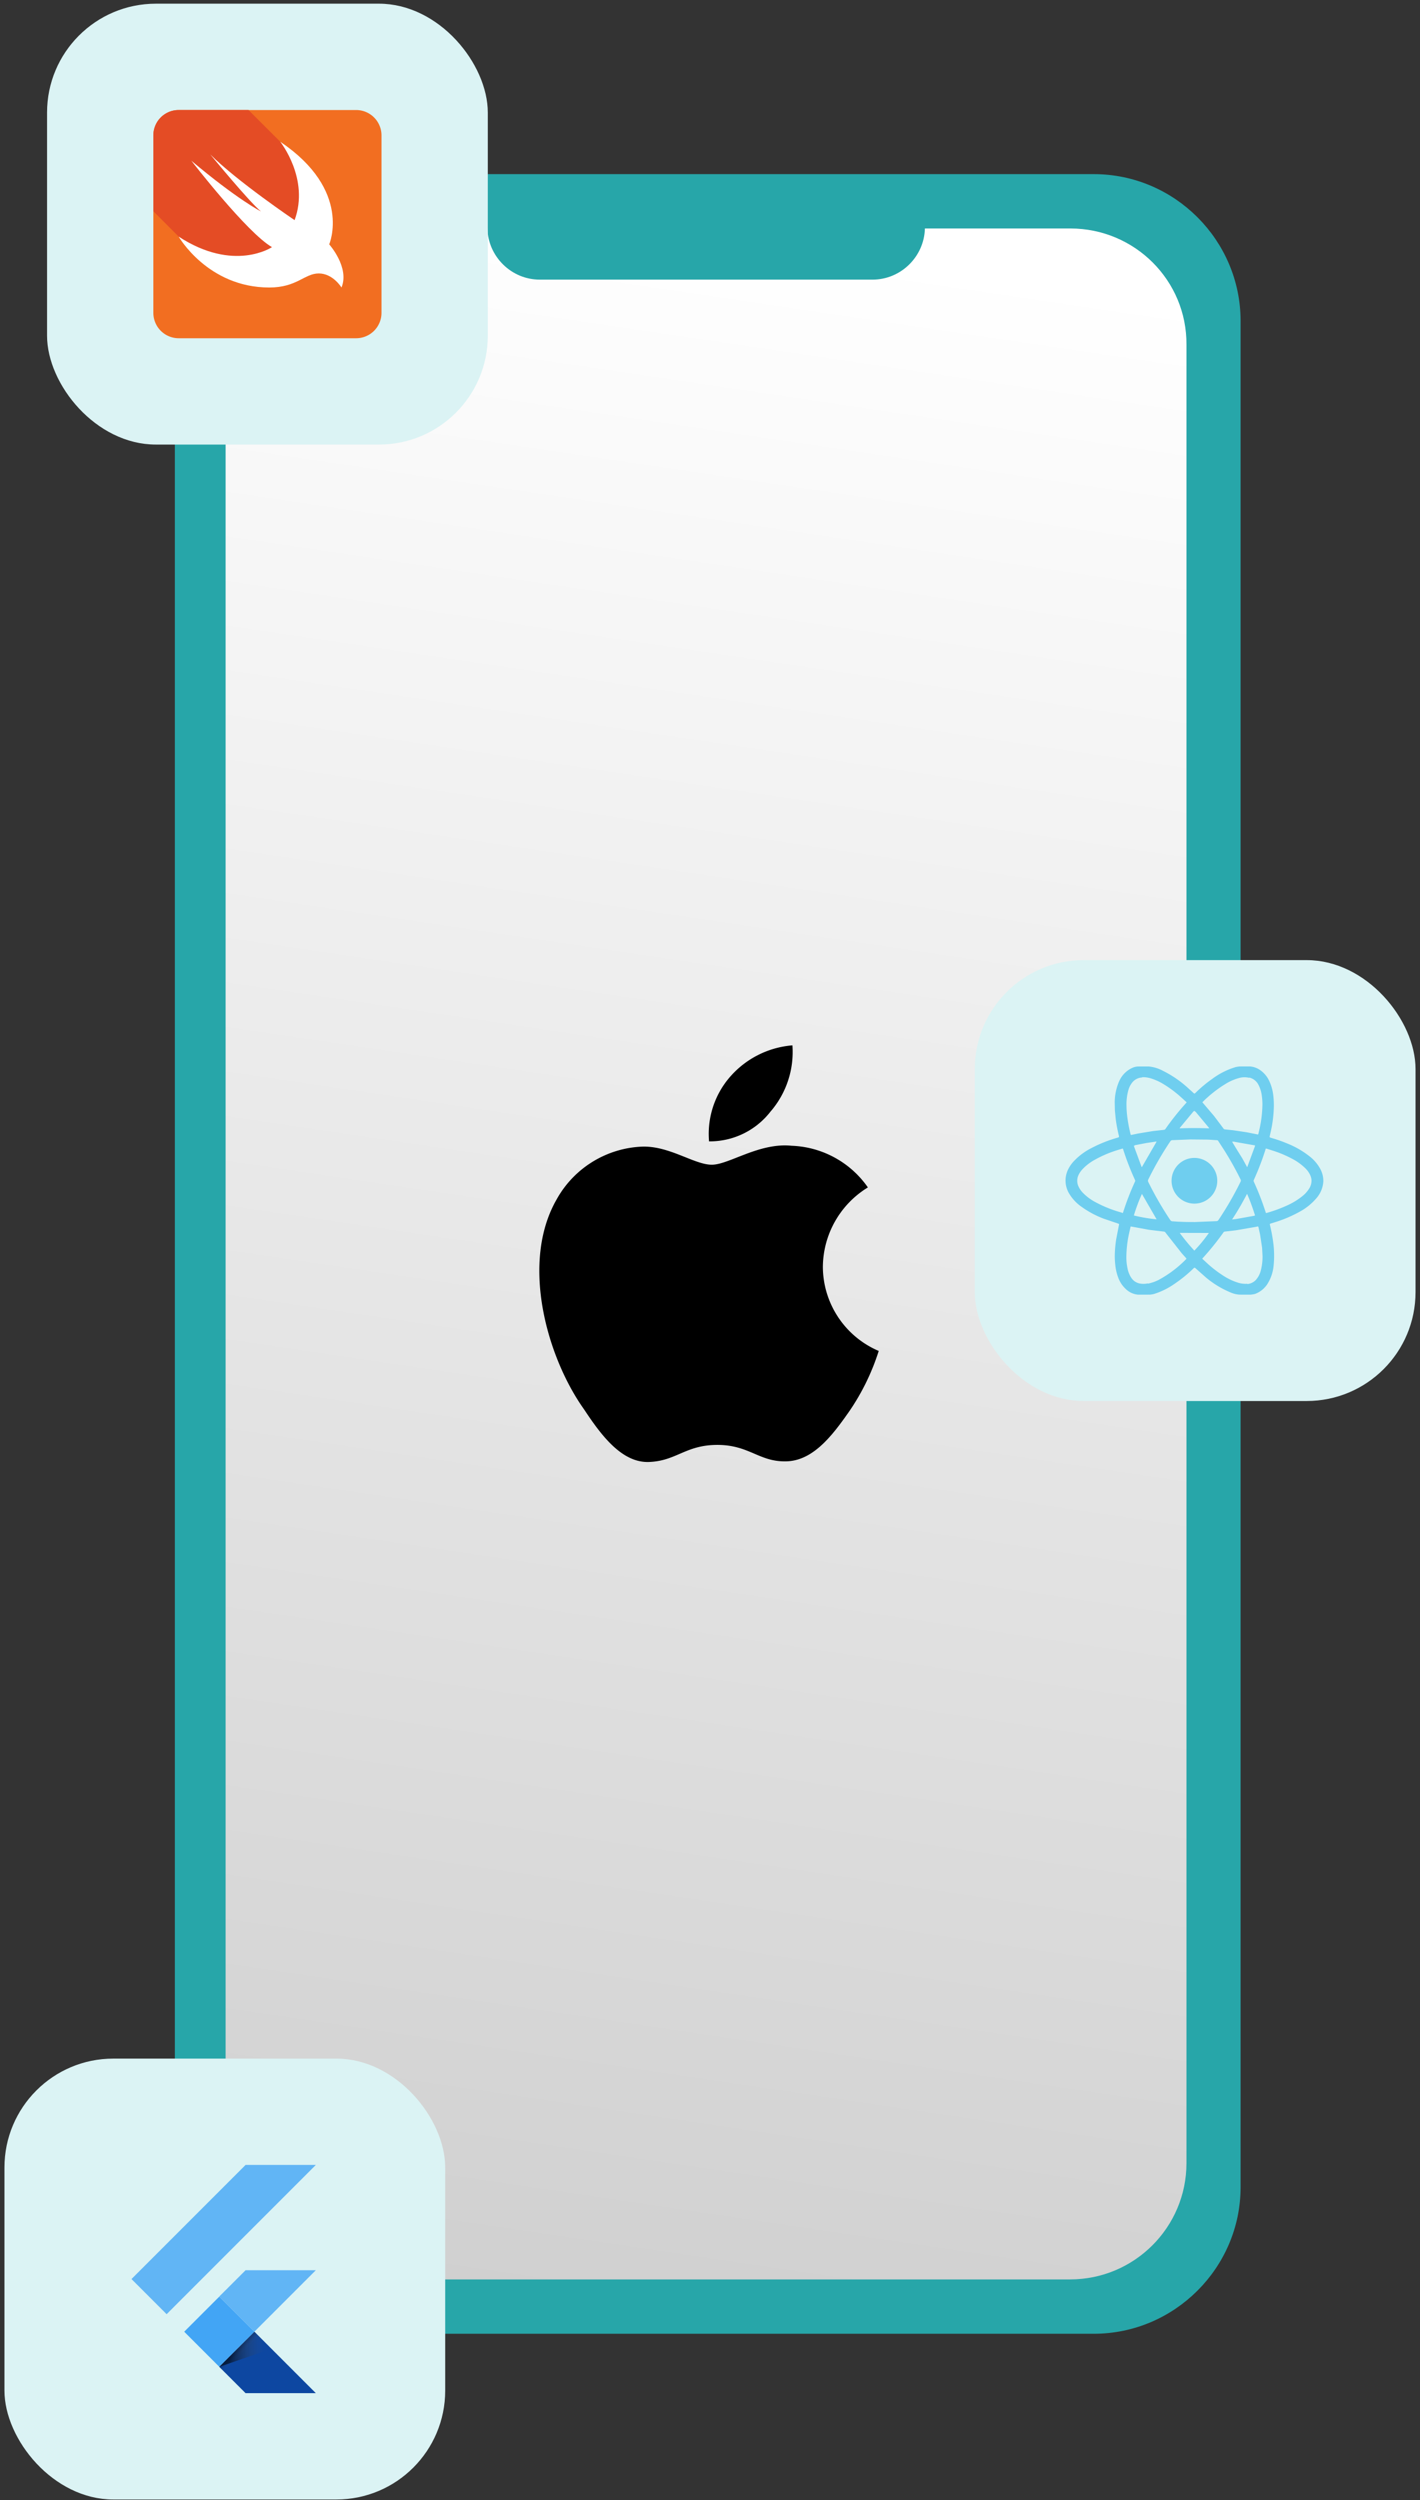 <svg xmlns="http://www.w3.org/2000/svg" width="300" height="528" fill="none" xmlns:v="https://vecta.io/nano"><rect width="100%" height="100%" fill="#333333" stroke="none"/><path d="M231.085 492.891H67.955c-17.055 0-31.014-13.958-31.014-31.013V67.791c0-17.055 13.959-31.014 31.014-31.014h163.13c17.055 0 31.014 13.959 31.014 31.014v394.136c0 17.006-13.959 30.964-31.014 30.964z" fill="#27a6a9"/><path d="M226.129 48.254h-30.727c-.148 5.942-5.064 10.804-11.062 10.804h-70.305c-5.998 0-10.914-4.862-11.061-10.804H72.246c-13.569 0-24.582 11.001-24.582 24.555v384.049c0 13.554 11.013 24.555 24.582 24.555H226.08c13.569 0 24.582-11.001 24.582-24.555V72.809c.099-13.555-10.914-24.555-24.533-24.555z" fill="url(#A)"/><path d="M162.747 234.812c1.665-1.917 2.934-4.143 3.735-6.552a19.26 19.26 0 0 0 .933-7.483c-5.111.413-9.855 2.814-13.21 6.688-1.607 1.856-2.825 4.016-3.581 6.352s-1.036 4.798-.823 7.243c2.493.021 4.958-.532 7.203-1.615s4.21-2.669 5.743-4.633zm11.097 32.734c.03-3.371.918-6.679 2.582-9.612a19.86 19.86 0 0 1 6.929-7.151c-1.817-2.616-4.22-4.774-7.018-6.301a20.52 20.52 0 0 0-9.098-2.498c-6.869-.704-13.21 4.004-16.865 4.004s-8.807-3.916-14.531-3.828c-3.743.123-7.389 1.213-10.584 3.164a21.65 21.65 0 0 0-7.646 7.967c-7.75 13.463-1.982 33.482 5.768 44.349 3.523 5.324 7.926 11.351 13.739 11.131s7.706-3.607 14.443-3.607 8.807 3.607 14.531 3.475 9.776-5.455 13.474-10.779a48.36 48.36 0 0 0 6.077-12.539 19.41 19.41 0 0 1-8.564-7.122c-2.098-3.159-3.223-6.862-3.237-10.653z" fill="#000"/><rect x="9.941" y=".777" width="93.116" height="93.116" rx="23" fill="#dbf3f4"/><path d="M32.398 28.587a5.35 5.35 0 0 1 1.567-3.783 5.35 5.35 0 0 1 3.783-1.567h37.492a5.36 5.36 0 0 1 5.358 5.35v37.492a5.36 5.36 0 0 1-5.358 5.358H37.749a5.36 5.36 0 0 1-5.35-5.358V28.587z" fill="#f26e21"/><path d="M32.398 28.587v16.026l5.35 5.358S52.68 67.214 64.533 55.37s-5.334-25.444-5.334-25.444l-6.698-6.69H37.749a5.35 5.35 0 0 0-5.35 5.35z" fill="#e44c25"/><path d="M59.2 29.928c15.299 10.308 10.349 21.679 10.349 21.679s4.354 4.86 2.598 9.116c0 0-1.797-2.973-4.803-2.973s-4.607 2.973-10.447 2.973c-12.996 0-19.146-10.749-19.146-10.749 11.713 7.629 19.71 2.222 19.71 2.222-5.277-3.03-17.031-18.248-17.031-18.248 9.802 8.242 14.703 10.709 14.703 10.709-2.516-2.058-10.709-12.048-10.709-12.048 5.652 5.677 17.815 13.886 17.815 13.886 3.218-8.748-3.039-16.565-3.039-16.565z" fill="#fff"/><rect x="205.941" y="202.777" width="93.116" height="93.116" rx="23" fill="#dbf3f4"/><path d="M252.348 244.549a4.83 4.83 0 0 0-2.68.808c-.794.528-1.414 1.28-1.781 2.16a4.83 4.83 0 0 0-.284 2.785 4.84 4.84 0 0 0 1.309 2.474 4.83 4.83 0 0 0 5.249 1.075c.884-.36 1.641-.972 2.177-1.761s.825-1.719.833-2.673a4.84 4.84 0 0 0-.36-1.856c-.241-.589-.595-1.125-1.043-1.577s-.98-.811-1.567-1.058-1.217-.374-1.853-.377zm0 0a4.83 4.83 0 0 0-2.68.808c-.794.528-1.414 1.28-1.781 2.16a4.83 4.83 0 0 0-.284 2.785 4.84 4.84 0 0 0 1.309 2.474 4.83 4.83 0 0 0 5.249 1.075c.884-.36 1.641-.972 2.177-1.761s.825-1.719.833-2.673a4.84 4.84 0 0 0-.36-1.856c-.241-.589-.595-1.125-1.043-1.577s-.98-.811-1.567-1.058-1.217-.374-1.853-.377zm0 0a4.83 4.83 0 0 0-2.68.808c-.794.528-1.414 1.28-1.781 2.16a4.83 4.83 0 0 0-.284 2.785 4.84 4.84 0 0 0 1.309 2.474 4.83 4.83 0 0 0 5.249 1.075c.884-.36 1.641-.972 2.177-1.761s.825-1.719.833-2.673a4.84 4.84 0 0 0-.36-1.856c-.241-.589-.595-1.125-1.043-1.577s-.98-.811-1.567-1.058-1.217-.374-1.853-.377zm0 0a4.83 4.83 0 0 0-2.68.808c-.794.528-1.414 1.28-1.781 2.16a4.83 4.83 0 0 0-.284 2.785 4.84 4.84 0 0 0 1.309 2.474 4.83 4.83 0 0 0 5.249 1.075c.884-.36 1.641-.972 2.177-1.761s.825-1.719.833-2.673a4.84 4.84 0 0 0-.36-1.856c-.241-.589-.595-1.125-1.043-1.577s-.98-.811-1.567-1.058-1.217-.374-1.853-.377zm0 0a4.83 4.83 0 0 0-2.68.808c-.794.528-1.414 1.28-1.781 2.16a4.83 4.83 0 0 0-.284 2.785 4.84 4.84 0 0 0 1.309 2.474 4.83 4.83 0 0 0 5.249 1.075c.884-.36 1.641-.972 2.177-1.761s.825-1.719.833-2.673a4.84 4.84 0 0 0-.36-1.856c-.241-.589-.595-1.125-1.043-1.577s-.98-.811-1.567-1.058-1.217-.374-1.853-.377zm0 0a4.83 4.83 0 0 0-2.68.808c-.794.528-1.414 1.28-1.781 2.16a4.83 4.83 0 0 0-.284 2.785 4.84 4.84 0 0 0 1.309 2.474 4.83 4.83 0 0 0 5.249 1.075c.884-.36 1.641-.972 2.177-1.761s.825-1.719.833-2.673a4.84 4.84 0 0 0-.36-1.856c-.241-.589-.595-1.125-1.043-1.577s-.98-.811-1.567-1.058-1.217-.374-1.853-.377zm0 0a4.83 4.83 0 0 0-2.68.808c-.794.528-1.414 1.28-1.781 2.16a4.83 4.83 0 0 0-.284 2.785 4.84 4.84 0 0 0 1.309 2.474 4.83 4.83 0 0 0 5.249 1.075c.884-.36 1.641-.972 2.177-1.761s.825-1.719.833-2.673a4.84 4.84 0 0 0-.36-1.856c-.241-.589-.595-1.125-1.043-1.577s-.98-.811-1.567-1.058-1.217-.374-1.853-.377zm0 0a4.83 4.83 0 0 0-2.68.808c-.794.528-1.414 1.28-1.781 2.16a4.83 4.83 0 0 0-.284 2.785 4.84 4.84 0 0 0 1.309 2.474 4.83 4.83 0 0 0 5.249 1.075c.884-.36 1.641-.972 2.177-1.761s.825-1.719.833-2.673a4.84 4.84 0 0 0-.36-1.856c-.241-.589-.595-1.125-1.043-1.577s-.98-.811-1.567-1.058-1.217-.374-1.853-.377zm0 0a4.83 4.83 0 0 0-2.68.808c-.794.528-1.414 1.28-1.781 2.16a4.83 4.83 0 0 0-.284 2.785 4.84 4.84 0 0 0 1.309 2.474 4.83 4.83 0 0 0 5.249 1.075c.884-.36 1.641-.972 2.177-1.761s.825-1.719.833-2.673a4.84 4.84 0 0 0-.36-1.856c-.241-.589-.595-1.125-1.043-1.577s-.98-.811-1.567-1.058-1.217-.374-1.853-.377zm0 0a4.83 4.83 0 0 0-2.68.808c-.794.528-1.414 1.28-1.781 2.16a4.83 4.83 0 0 0-.284 2.785 4.84 4.84 0 0 0 1.309 2.474 4.83 4.83 0 0 0 5.249 1.075c.884-.36 1.641-.972 2.177-1.761s.825-1.719.833-2.673a4.84 4.84 0 0 0-.36-1.856c-.241-.589-.595-1.125-1.043-1.577s-.98-.811-1.567-1.058-1.217-.374-1.853-.377zm0 0a4.83 4.83 0 0 0-2.68.808c-.794.528-1.414 1.28-1.781 2.16a4.83 4.83 0 0 0-.284 2.785 4.84 4.84 0 0 0 1.309 2.474 4.83 4.83 0 0 0 5.249 1.075c.884-.36 1.641-.972 2.177-1.761s.825-1.719.833-2.673a4.84 4.84 0 0 0-.36-1.856c-.241-.589-.595-1.125-1.043-1.577s-.98-.811-1.567-1.058-1.217-.374-1.853-.377zm0 0a4.83 4.83 0 0 0-2.68.808c-.794.528-1.414 1.28-1.781 2.16a4.83 4.83 0 0 0-.284 2.785 4.84 4.84 0 0 0 1.309 2.474 4.83 4.83 0 0 0 5.249 1.075c.884-.36 1.641-.972 2.177-1.761s.825-1.719.833-2.673a4.84 4.84 0 0 0-.36-1.856c-.241-.589-.595-1.125-1.043-1.577s-.98-.811-1.567-1.058-1.217-.374-1.853-.377zm0 0a4.83 4.83 0 0 0-2.68.808c-.794.528-1.414 1.28-1.781 2.16a4.83 4.83 0 0 0-.284 2.785 4.84 4.84 0 0 0 1.309 2.474 4.83 4.83 0 0 0 5.249 1.075c.884-.36 1.641-.972 2.177-1.761s.825-1.719.833-2.673a4.84 4.84 0 0 0-.36-1.856c-.241-.589-.595-1.125-1.043-1.577s-.98-.811-1.567-1.058-1.217-.374-1.853-.377zm0 0a4.83 4.83 0 0 0-2.68.808c-.794.528-1.414 1.28-1.781 2.16a4.83 4.83 0 0 0-.284 2.785 4.84 4.84 0 0 0 1.309 2.474 4.83 4.83 0 0 0 5.249 1.075c.884-.36 1.641-.972 2.177-1.761s.825-1.719.833-2.673a4.84 4.84 0 0 0-.36-1.856c-.241-.589-.595-1.125-1.043-1.577s-.98-.811-1.567-1.058-1.217-.374-1.853-.377zm26.558 2.278a8.55 8.55 0 0 0-2.278-2.637c-1.432-1.121-3.018-2.031-4.709-2.699-1.128-.471-2.284-.873-3.462-1.201-.194-.057-.256-.148-.205-.342l.268-1.179a25.77 25.77 0 0 0 .569-4.213c.067-1.06.041-2.123-.08-3.178-.115-1.048-.397-2.071-.837-3.029a5.73 5.73 0 0 0-1.947-2.346c-.631-.446-1.371-.711-2.141-.769h-1.948c-.051.04-.108 0-.165 0h-.034a6.65 6.65 0 0 0-.877.131c-1.784.536-3.461 1.38-4.954 2.494-1.273.899-2.471 1.901-3.581 2.996-.131.13-.222.136-.359 0l-1.446-1.31c-1.535-1.361-3.245-2.511-5.085-3.417a7.76 7.76 0 0 0-2.933-.888h-.034-.165-1.93c-.041.017-.086.017-.126 0h-.057c-.303.025-.603.084-.894.177a5.55 5.55 0 0 0-3.029 2.887 11.23 11.23 0 0 0-.962 4.492l.034 1.708.176 1.845c.153 1.15.368 2.291.644 3.417.102.404.091.404-.308.524a28.91 28.91 0 0 0-5.494 2.198 13.54 13.54 0 0 0-3.69 2.756 7.12 7.12 0 0 0-1.19 1.708c-.406.81-.598 1.71-.559 2.615a5.32 5.32 0 0 0 .786 2.555c.656 1.082 1.531 2.015 2.569 2.739 1.463 1.053 3.06 1.907 4.748 2.54l2.967 1.008c.251.074.262.096.205.341l-.569 2.927a25.22 25.22 0 0 0-.308 3.525c-.002.618.031 1.236.097 1.85a10.37 10.37 0 0 0 .643 2.807c.328.895.861 1.7 1.555 2.352a4.28 4.28 0 0 0 2.631 1.224h2.124c.055-.02.115-.02.17 0h.04c.376-.01.75-.069 1.111-.176a15.73 15.73 0 0 0 4.316-2.158c1.423-.965 2.757-2.055 3.986-3.257.142-.143.233-.126.375 0l2.278 2.015a20.05 20.05 0 0 0 5.244 3.149 5.43 5.43 0 0 0 1.823.422h.039c.041-.014.085-.014.126 0h2.169c.301-.03.6-.079.894-.148 1.043-.384 1.939-1.085 2.563-2.005a8.79 8.79 0 0 0 1.372-3.946c.096-.946.127-1.897.091-2.847a17.77 17.77 0 0 0-.171-2.061c-.162-1.252-.396-2.493-.7-3.718-.046-.171 0-.251.171-.296l1.332-.416c1.646-.532 3.236-1.223 4.749-2.061a12.37 12.37 0 0 0 3.644-2.956 5.9 5.9 0 0 0 1.39-3.473c.017-.932-.215-1.852-.672-2.665v-.011zm-2.227 4.037a6.18 6.18 0 0 1-1.463 1.708c-1.012.821-2.129 1.504-3.32 2.033a29.35 29.35 0 0 1-4.225 1.549c-.216.062-.222.062-.285-.148-.699-2.181-1.528-4.319-2.482-6.401a.45.45 0 0 1-.053-.213c0-.075.018-.148.053-.214.902-1.982 1.689-4.014 2.357-6.087l.091-.302c.074-.233.074-.239.319-.165l1.332.422a23.81 23.81 0 0 1 3.821 1.6c1.096.548 2.101 1.263 2.978 2.118.417.414.758.898 1.008 1.429.169.371.262.772.273 1.179-.009.526-.148 1.043-.404 1.503v-.011zm-24.445 7.226c-.894 0-1.885 0-2.875-.057-.57 0-1.105-.069-1.657-.091a.57.57 0 0 1-.268-.078c-.082-.048-.15-.115-.199-.196a70.07 70.07 0 0 1-4.63-8.011.57.57 0 0 1 0-.57 68.87 68.87 0 0 1 4.641-8.034c.046-.077.111-.141.189-.185a.52.52 0 0 1 .255-.066l3.804-.154 3.28.035c.78 0 1.554.091 2.334.125.056.003.11.02.157.05a.33.33 0 0 1 .111.121l1.196 1.839a68.11 68.11 0 0 1 3.513 6.263c.045.078.069.167.069.257a.51.51 0 0 1-.069.256c-1.369 2.787-2.923 5.478-4.652 8.057-.046.079-.112.144-.191.189a.52.52 0 0 1-.259.067l-4.749.194v-.011zm3.183 2.277a29.98 29.98 0 0 1-3.092 3.764c-1.101-1.189-2.133-2.44-3.092-3.747l6.184.017v-.034zm-18.398-4.253a26.09 26.09 0 0 1-5.768-2.318 10.64 10.64 0 0 1-2.403-1.805 4.82 4.82 0 0 1-1.036-1.497c-.158-.372-.235-.773-.226-1.176a2.85 2.85 0 0 1 .277-1.165 4.82 4.82 0 0 1 .809-1.19c.763-.808 1.649-1.49 2.625-2.021 1.511-.844 3.106-1.525 4.76-2.033l.968-.296.131-.034c.022-.001.043.005.06.017s.031.031.037.051l.045.137c.696 2.184 1.525 4.323 2.483 6.406.034.058.051.123.051.19s-.017.133-.051.191c-.959 2.089-1.79 4.234-2.488 6.423-.063.199-.074.211-.274.154v-.034zm2.717-14.236l2.431-.472 1.908-.285a.47.47 0 0 1 .273 0l-3.104 5.37c-.063-.053-.107-.125-.125-.205l-1.509-4.089c-.002-.022-.002-.045 0-.068-.091-.142-.091-.148.126-.194v-.057zm1.503 10.25l3.115 5.392c-1.62-.155-3.226-.425-4.806-.808a35.8 35.8 0 0 1 1.691-4.527v-.057zm11.337-17.345l2.716 3.263c.069.078.125.166.165.262-2.084-.074-4.145-.08-6.201 0-.034-.068 0-.108.034-.142l2.802-3.377c.245-.211.245-.211.484.051v-.057zm7.755 6.344c.206-.023.415-.008.615.045l3.986.701h.12a.1.1 0 0 1 .044.018c.013.01.023.022.03.037s.011.03.011.046-.004.032-.011.047c.002.022.002.045 0 .068l-1.583 4.288s0 .057-.063.125l-1.002-1.828-1.059-1.697-1.088-1.793v-.057zm3.098 11.018c.066.059.114.136.137.222.569 1.321 1.053 2.659 1.486 4.026.108.336.182.319-.234.41l-3.672.655-.849.102c1.139-1.725 2.17-3.513 3.132-5.358v-.057zm.49-24.565c.413.093.801.276 1.135.536s.608.59.801.968a6.54 6.54 0 0 1 .677 2.027 13.81 13.81 0 0 1 .177 2.01c-.016 1.723-.207 3.44-.57 5.125l-.267 1.138c-.057.239-.057.239-.279.188l-2.198-.433-2.847-.427-1.777-.187a.42.42 0 0 1-.187-.071.41.41 0 0 1-.132-.152l-1.941-2.579-2.364-2.773c-.136-.148-.136-.154 0-.279 1.434-1.425 3.027-2.678 4.749-3.735a10.78 10.78 0 0 1 3.166-1.333c.614-.121 1.247-.109 1.857.034v-.057zm-22.612-.074c.637-.021 1.273.068 1.879.262.975.307 1.905.74 2.768 1.287a24.48 24.48 0 0 1 3.473 2.597l1.139 1.03c.154.143.148.148 0 .302-1.56 1.719-3.009 3.536-4.339 5.438a.42.42 0 0 1-.14.141c-.058.035-.123.055-.19.058l-2.278.257-3.16.518-1.344.279c-.216.045-.222.045-.273-.171a30.46 30.46 0 0 1-.712-3.861 19.14 19.14 0 0 1-.137-2.141 11.11 11.11 0 0 1 .387-3.24c.178-.663.505-1.277.957-1.793a2.85 2.85 0 0 1 1.97-.906v-.057zm1.202 43.544c-.551.119-1.119.131-1.674.034-.357-.064-.697-.198-1.002-.393s-.568-.449-.775-.746c-.418-.612-.705-1.304-.843-2.033a10.93 10.93 0 0 1-.25-2.323c.009-1.623.181-3.24.512-4.829l.347-1.554c.046-.194.052-.194.24-.148l3.672.672 2.939.358c.415.04.415.034.66.37l3.354 4.26.888.99c.08.086.097.148 0 .24a24.13 24.13 0 0 1-5.779 4.361c-.723.37-1.493.638-2.289.797v-.056zm21.005.079a5.24 5.24 0 0 1-1.993-.239c-1.09-.347-2.129-.841-3.086-1.469-1.138-.728-2.214-1.549-3.217-2.454l-1.099-1.014c-.137-.125-.137-.131 0-.262 1.561-1.71 3.016-3.515 4.356-5.403.03-.052.072-.095.123-.126a.35.35 0 0 1 .167-.051l2.346-.273 4.106-.706.427-.091c.176-.035.182 0 .228.148l.341 1.526.427 2.813.092 1.742a11.73 11.73 0 0 1-.371 3.092 4.78 4.78 0 0 1-.797 1.663 2.74 2.74 0 0 1-.894.81c-.355.201-.749.321-1.156.351v-.057zm-11.166-26.58a4.83 4.83 0 0 0-2.68.808c-.794.528-1.414 1.28-1.781 2.16a4.83 4.83 0 0 0-.284 2.785 4.84 4.84 0 0 0 1.309 2.474 4.83 4.83 0 0 0 5.249 1.075c.884-.36 1.641-.972 2.177-1.761s.825-1.719.833-2.673a4.84 4.84 0 0 0-.36-1.856c-.241-.589-.595-1.125-1.043-1.577s-.98-.811-1.567-1.058-1.217-.374-1.853-.377zm0 0a4.83 4.83 0 0 0-2.68.808c-.794.528-1.414 1.28-1.781 2.16a4.83 4.83 0 0 0-.284 2.785 4.84 4.84 0 0 0 1.309 2.474 4.83 4.83 0 0 0 5.249 1.075c.884-.36 1.641-.972 2.177-1.761s.825-1.719.833-2.673a4.84 4.84 0 0 0-.36-1.856c-.241-.589-.595-1.125-1.043-1.577s-.98-.811-1.567-1.058-1.217-.374-1.853-.377zm0 0a4.83 4.83 0 0 0-2.68.808c-.794.528-1.414 1.28-1.781 2.16a4.83 4.83 0 0 0-.284 2.785 4.84 4.84 0 0 0 1.309 2.474 4.83 4.83 0 0 0 5.249 1.075c.884-.36 1.641-.972 2.177-1.761s.825-1.719.833-2.673a4.84 4.84 0 0 0-.36-1.856c-.241-.589-.595-1.125-1.043-1.577s-.98-.811-1.567-1.058-1.217-.374-1.853-.377zm0 0a4.83 4.83 0 0 0-2.68.808c-.794.528-1.414 1.28-1.781 2.16a4.83 4.83 0 0 0-.284 2.785 4.84 4.84 0 0 0 1.309 2.474 4.83 4.83 0 0 0 5.249 1.075c.884-.36 1.641-.972 2.177-1.761s.825-1.719.833-2.673a4.84 4.84 0 0 0-.36-1.856c-.241-.589-.595-1.125-1.043-1.577s-.98-.811-1.567-1.058-1.217-.374-1.853-.377zm0 0a4.83 4.83 0 0 0-2.68.808c-.794.528-1.414 1.28-1.781 2.16a4.83 4.83 0 0 0-.284 2.785 4.84 4.84 0 0 0 1.309 2.474 4.83 4.83 0 0 0 5.249 1.075c.884-.36 1.641-.972 2.177-1.761s.825-1.719.833-2.673a4.84 4.84 0 0 0-.36-1.856c-.241-.589-.595-1.125-1.043-1.577s-.98-.811-1.567-1.058-1.217-.374-1.853-.377zm0 0a4.83 4.83 0 0 0-2.68.808c-.794.528-1.414 1.28-1.781 2.16a4.83 4.83 0 0 0-.284 2.785 4.84 4.84 0 0 0 1.309 2.474 4.83 4.83 0 0 0 5.249 1.075c.884-.36 1.641-.972 2.177-1.761s.825-1.719.833-2.673a4.84 4.84 0 0 0-.36-1.856c-.241-.589-.595-1.125-1.043-1.577s-.98-.811-1.567-1.058-1.217-.374-1.853-.377zm0 0a4.83 4.83 0 0 0-2.68.808c-.794.528-1.414 1.28-1.781 2.16a4.83 4.83 0 0 0-.284 2.785 4.84 4.84 0 0 0 1.309 2.474 4.83 4.83 0 0 0 5.249 1.075c.884-.36 1.641-.972 2.177-1.761s.825-1.719.833-2.673a4.84 4.84 0 0 0-.36-1.856c-.241-.589-.595-1.125-1.043-1.577s-.98-.811-1.567-1.058-1.217-.374-1.853-.377zm0 0a4.83 4.83 0 0 0-2.68.808c-.794.528-1.414 1.28-1.781 2.16a4.83 4.83 0 0 0-.284 2.785 4.84 4.84 0 0 0 1.309 2.474 4.83 4.83 0 0 0 5.249 1.075c.884-.36 1.641-.972 2.177-1.761s.825-1.719.833-2.673a4.84 4.84 0 0 0-.36-1.856c-.241-.589-.595-1.125-1.043-1.577s-.98-.811-1.567-1.058-1.217-.374-1.853-.377zm0 0a4.83 4.83 0 0 0-2.68.808c-.794.528-1.414 1.28-1.781 2.16a4.83 4.83 0 0 0-.284 2.785 4.84 4.84 0 0 0 1.309 2.474 4.83 4.83 0 0 0 5.249 1.075c.884-.36 1.641-.972 2.177-1.761s.825-1.719.833-2.673a4.84 4.84 0 0 0-.36-1.856c-.241-.589-.595-1.125-1.043-1.577s-.98-.811-1.567-1.058-1.217-.374-1.853-.377zm0 0a4.83 4.83 0 0 0-2.68.808c-.794.528-1.414 1.28-1.781 2.16a4.83 4.83 0 0 0-.284 2.785 4.84 4.84 0 0 0 1.309 2.474 4.83 4.83 0 0 0 5.249 1.075c.884-.36 1.641-.972 2.177-1.761s.825-1.719.833-2.673a4.84 4.84 0 0 0-.36-1.856c-.241-.589-.595-1.125-1.043-1.577s-.98-.811-1.567-1.058-1.217-.374-1.853-.377zm0 0a4.83 4.83 0 0 0-2.68.808c-.794.528-1.414 1.28-1.781 2.16a4.83 4.83 0 0 0-.284 2.785 4.84 4.84 0 0 0 1.309 2.474 4.83 4.83 0 0 0 5.249 1.075c.884-.36 1.641-.972 2.177-1.761s.825-1.719.833-2.673a4.84 4.84 0 0 0-.36-1.856c-.241-.589-.595-1.125-1.043-1.577s-.98-.811-1.567-1.058-1.217-.374-1.853-.377zm0 0a4.83 4.83 0 0 0-2.68.808c-.794.528-1.414 1.28-1.781 2.16a4.83 4.83 0 0 0-.284 2.785 4.84 4.84 0 0 0 1.309 2.474 4.83 4.83 0 0 0 5.249 1.075c.884-.36 1.641-.972 2.177-1.761s.825-1.719.833-2.673a4.84 4.84 0 0 0-.36-1.856c-.241-.589-.595-1.125-1.043-1.577s-.98-.811-1.567-1.058-1.217-.374-1.853-.377zm0 0a4.83 4.83 0 0 0-2.68.808c-.794.528-1.414 1.28-1.781 2.16a4.83 4.83 0 0 0-.284 2.785 4.84 4.84 0 0 0 1.309 2.474 4.83 4.83 0 0 0 5.249 1.075c.884-.36 1.641-.972 2.177-1.761s.825-1.719.833-2.673a4.84 4.84 0 0 0-.36-1.856c-.241-.589-.595-1.125-1.043-1.577s-.98-.811-1.567-1.058-1.217-.374-1.853-.377z" fill="#6fceef"/><rect x=".941" y="434.777" width="93.116" height="93.116" rx="23" fill="#dbf3f4"/><path d="M35.203 488.757l-7.422-7.422 24.101-24.101h14.843m-.002 22.239H51.88l-5.56 5.559 7.422 7.422" fill-opacity=".8" fill="#42a5f5"/><path d="M46.32 499.875l5.56 5.559h14.843l-12.981-12.981" fill="#0d47a1"/><path d="M46.329 485.046l-7.411 7.411 7.411 7.411 7.411-7.411-7.411-7.411z" fill="#42a5f5"/><path d="M53.739 492.46l-7.411 7.411 1.035 1.035 7.411-7.411-1.035-1.035z" fill="url(#B)"/><path d="M46.32 499.875l11.013-3.804-3.591-3.618" fill="url(#C)"/><defs><linearGradient id="A" x1="149.163" y1="48.254" x2="84.833" y2="481.372" gradientUnits="userSpaceOnUse"><stop stop-color="#fff"/><stop offset="1" stop-color="#d0d0d0"/></linearGradient><linearGradient id="B" x1="50.081" y1="496.162" x2="51.115" y2="497.197" gradientUnits="userSpaceOnUse"><stop offset=".2" stop-opacity=".15"/><stop offset=".85" stop-color="#616161" stop-opacity=".01"/></linearGradient><linearGradient id="C" x1="46.301" y1="496.161" x2="57.314" y2="496.161" gradientUnits="userSpaceOnUse"><stop offset=".2" stop-opacity=".55"/><stop offset=".85" stop-color="#616161" stop-opacity=".01"/></linearGradient></defs></svg>